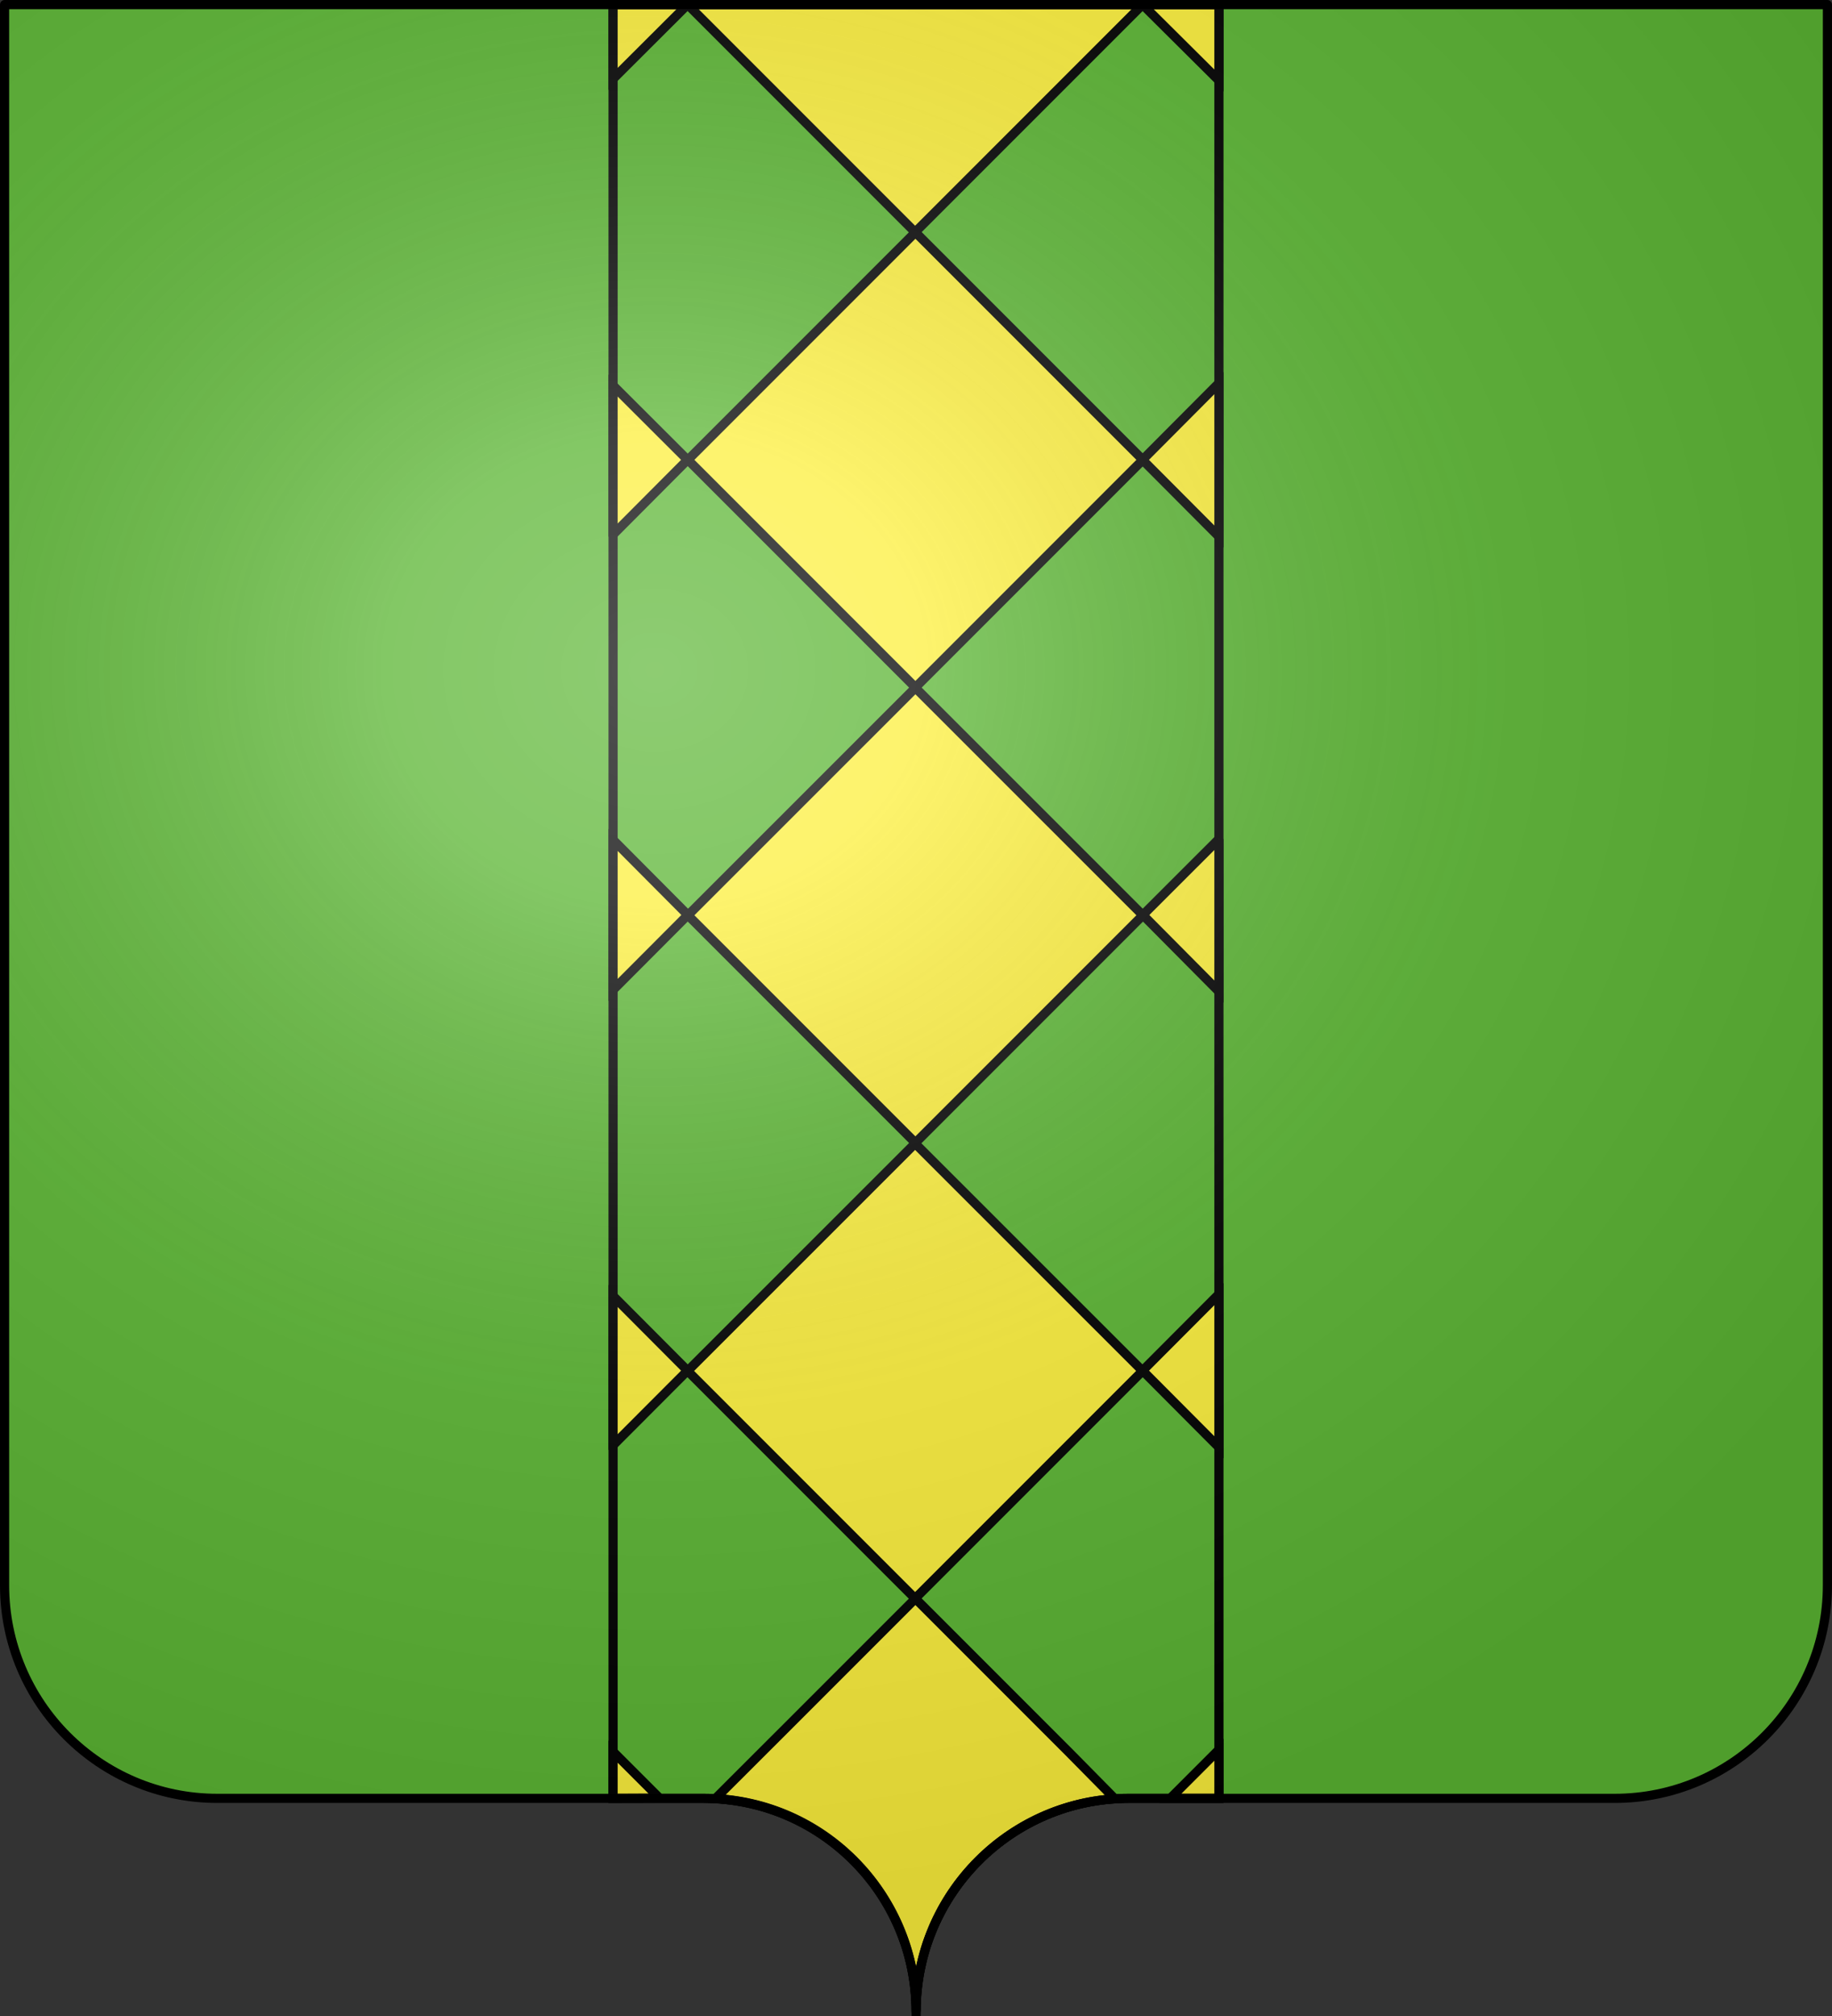 <svg xmlns="http://www.w3.org/2000/svg" xmlns:xlink="http://www.w3.org/1999/xlink" height="660" width="600" version="1.0"><rect width="100%" height="100%" fill="#333333" stroke="none"/><defs><radialGradient r="300" fy="200.448" fx="285.186" cy="200.448" cx="285.186" gradientTransform="matrix(1.551 0 0 1.35 -152.894 151.099)" gradientUnits="userSpaceOnUse" id="b" xlink:href="#a"/><linearGradient id="a"><stop style="stop-color:white;stop-opacity:.314" offset="0"/><stop offset=".19" style="stop-color:white;stop-opacity:.251"/><stop style="stop-color:#6b6b6b;stop-opacity:.125" offset=".6"/><stop style="stop-color:black;stop-opacity:.125" offset="1"/></linearGradient></defs><g style="display:inline"><g style="fill:#fff"><g style="fill:#fff;stroke:none;display:inline"><path d="M375 860.862c0-38.504 31.203-69.753 69.65-69.753h159.2c38.447 0 69.65-31.25 69.65-69.754V203.862h-597v517.493c0 38.504 31.203 69.754 69.65 69.754h159.2c38.447 0 69.65 31.25 69.65 69.753z" style="fill:#5ab532;fill-opacity:1;fill-rule:nonzero;stroke:none;stroke-width:3;stroke-linecap:round;stroke-linejoin:round;stroke-miterlimit:4;stroke-dasharray:none;stroke-dashoffset:0;stroke-opacity:1;display:inline" transform="translate(-75 -202.362)"/></g></g></g><g style="display:inline"><g style="display:inline"><g style="fill:#f7c5b4;stroke:#000;stroke-width:3;stroke-miterlimit:4;stroke-dasharray:none;display:inline"><path d="M375 860.862c0-38.504 31.203-69.753 69.65-69.753h29.524V203.862H275.75v587.246h29.6c38.447 0 69.65 31.25 69.65 69.754z" style="fill:#5ab532;fill-opacity:1;fill-rule:nonzero;stroke:#000;stroke-width:3;stroke-linecap:round;stroke-linejoin:miter;stroke-miterlimit:4;stroke-dasharray:none;stroke-dashoffset:0;stroke-opacity:1;display:inline" transform="translate(-74.962 -202.362)"/></g><path style="fill:#fcef3c;fill-opacity:1;fill-rule:evenodd;stroke:#000;stroke-width:3;stroke-linecap:butt;stroke-linejoin:miter;stroke-miterlimit:4;stroke-dasharray:none;stroke-opacity:1;display:inline" d="M404.774 602.858h15.905v-15.909l-15.905 15.909zm-182.52-587.2v24.328l24.39-24.328h-24.39zm173.421 0 25.004 24.848V15.658h-25.004zm-149 0 74.5 74.5 74.5-74.5h-149zm-24.42 173.505 24.389-24.474-24.39-24.342v48.816zm99.014-98.974-74.5 74.5 74.5 74.5 74.437-74.438 24.973 25.061V139.55l-24.973 25.077L321.27 90.19zm-99.014 248.046 24.483-24.546-24.483-24.601v49.147zM420.679 288.8l-24.91 24.888 24.91 25.085v-49.973zm-99.41-49.487-74.5 74.469 74.5 74.5 74.5-74.5-74.5-74.469zM222.255 487.3l24.389-24.436-24.39-24.467V487.3zm198.424-49.502-25.004 25.066 25.004 25.107v-50.173zm-99.504-49.309-74.5 74.469 74.5 74.5 74.5-74.5-74.5-74.469zm-83.719 214.312L222.255 587.6v15.273l15.201-.072zm134.059-15.066 15.08 15.288c-36.303 2.376-65.09 32.649-65.09 69.604 0-37.275-28.997-67.752-65.745-69.66l22.317-22.286 43.192-43.192 50.246 50.246z" transform="translate(-21.467 -14.142)"/></g></g><g style="display:inline"><path d="M76.5 203.862v517.491c0 38.505 31.203 69.755 69.65 69.755h159.2c38.447 0 69.65 31.25 69.65 69.754 0-38.504 31.203-69.754 69.65-69.754h159.2c38.447 0 69.65-31.25 69.65-69.755v-517.49h-597z" style="fill:url(#b);fill-opacity:1;fill-rule:evenodd;stroke:none;stroke-width:3;stroke-linecap:butt;stroke-linejoin:miter;stroke-miterlimit:4;stroke-dasharray:none;stroke-opacity:1;display:inline" transform="translate(-75 -202.362)"/></g><g style="display:inline"><path d="M375 860.862c0-38.504 31.203-69.753 69.65-69.753h159.2c38.447 0 69.65-31.25 69.65-69.754V203.862h-597v517.493c0 38.504 31.203 69.754 69.65 69.754h159.2c38.447 0 69.65 31.25 69.65 69.753z" style="fill:none;fill-opacity:1;fill-rule:nonzero;stroke:#000;stroke-width:3;stroke-linecap:round;stroke-linejoin:round;stroke-miterlimit:4;stroke-dasharray:none;stroke-dashoffset:0;stroke-opacity:1;display:inline" transform="translate(-75 -202.362)"/></g></svg>